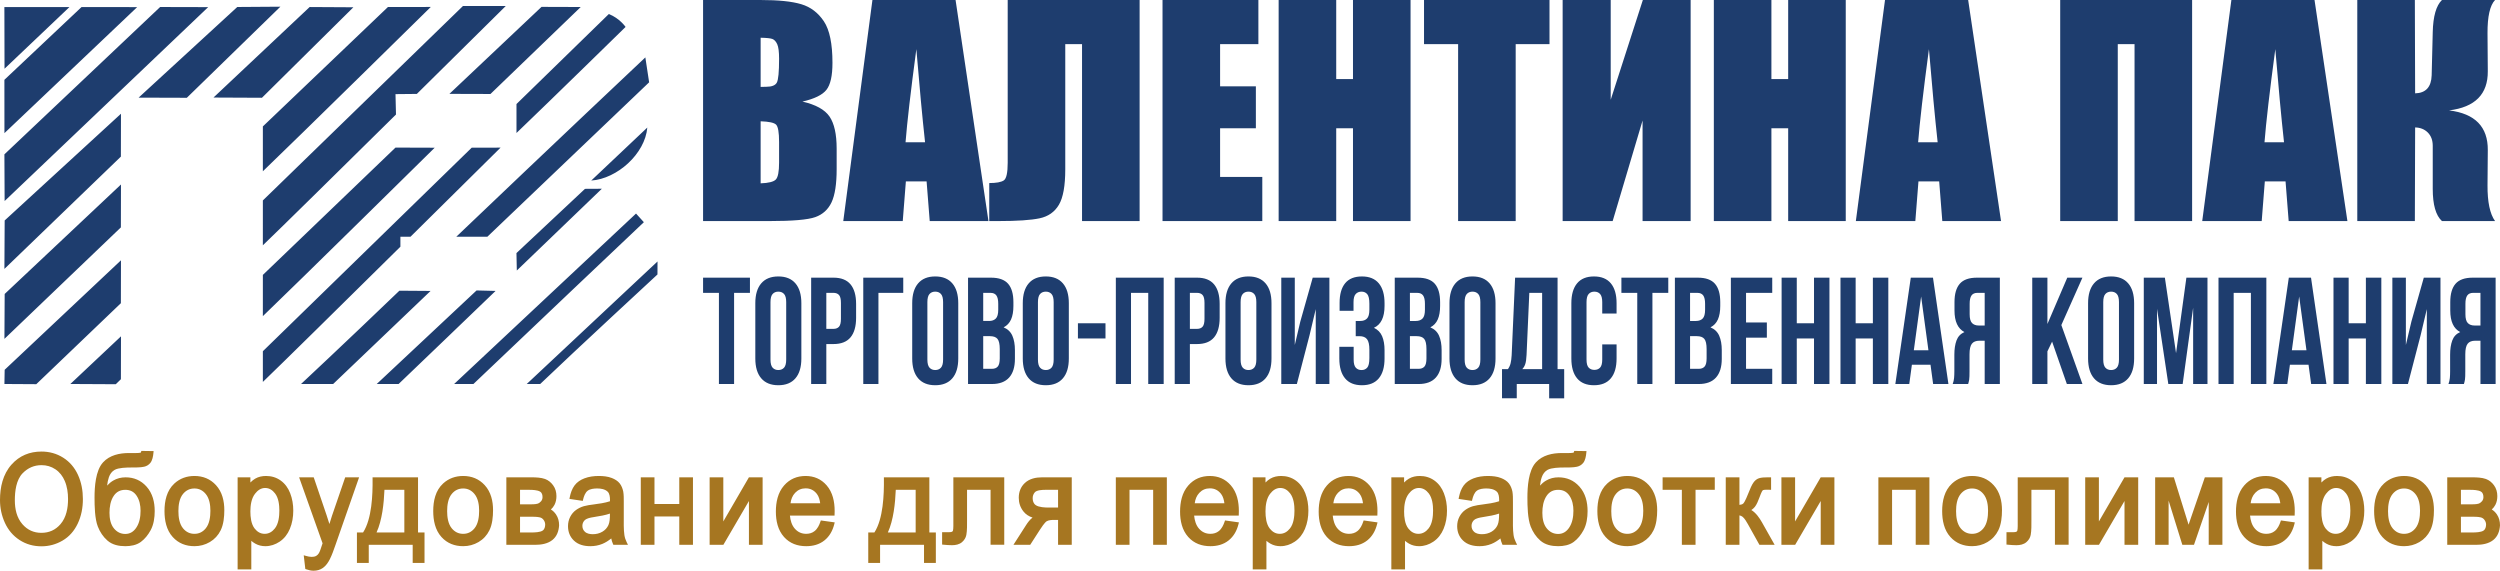 <?xml version="1.0" encoding="UTF-8"?>
<!DOCTYPE svg PUBLIC "-//W3C//DTD SVG 1.1//EN" "http://www.w3.org/Graphics/SVG/1.1/DTD/svg11.dtd">
<!-- Creator: CorelDRAW 2020 (64-Bit) -->
<svg xmlns="http://www.w3.org/2000/svg" xml:space="preserve" width="215.3mm" height="49.151mm" version="1.1" style="shape-rendering:geometricPrecision; text-rendering:geometricPrecision; image-rendering:optimizeQuality; fill-rule:evenodd; clip-rule:evenodd"
viewBox="0 0 21688.11 4951.17"
 xmlns:xlink="http://www.w3.org/1999/xlink"
 xmlns:xodm="http://www.corel.com/coreldraw/odm/2003">
 <defs>
  <style type="text/css">
   <![CDATA[
    .fil0 {fill:#1E3D6E}
    .fil1 {fill:#A67621}
   ]]>
  </style>
 </defs>
 <g id="Слой_x0020_1">
  <g id="_2994361265872">
   <path class="fil0" d="M3268.25 3331.19c0,0 189.4,0.36 189.4,0.36 281.17,-268.61 561.31,-538.36 841.71,-807.78l0 0 0 0c0,0 -165.01,-4.12 -165.01,-4.12 -438.92,411.27 -866.1,811.54 -866.1,811.54zm1215.22 -984.34l0 0c390.85,-375.62 737.96,-709.48 737.69,-709.45 0,0 -146.15,0.82 -146.15,0.82l-594.64 557.19 3.09 151.44 0 0zm-525.13 -293.11c0,0 269.68,-0.15 269.68,-0.15 698.66,-666.98 1403.33,-1339.55 1403.33,-1339.55 0,0 -32.85,-216.15 -32.85,-216.15 0.46,-1.2 -826.79,779.93 -1640.16,1555.84zm-493.54 468.16c-478.37,459.61 -853.15,809.28 -853.15,809.28 0,0 278.18,0.36 278.18,0.36l845.58 -807.67c-90.21,-0.65 -180.41,-1.31 -270.6,-1.97zm-3424.29 28.27l-2.13 389.58c0,0 1010.26,-967.16 1010.26,-967.16 0,0 0.85,-372.11 0.85,-372.11 0,0 -1008.98,949.69 -1008.98,949.69zm-2.33 -1211.29l1.9 405.08c0,0 1765.93,-1682.18 1765.93,-1682.18 0,0 -416.77,-1.02 -416.77,-1.02 0,0 -1351.06,1278.11 -1351.06,1278.11zm-0.06 -646.58l0.36 462.6c0,0 1151.49,-1093.25 1151.49,-1093.25l-482.54 -0.56c0,0 -669.31,631.21 -669.31,631.21zm2.39 1220.21l-2.29 420.35c0,0 1010.42,-974.14 1010.42,-974.14 0,0 0.85,-372.11 0.85,-372.11 0,0 -1008.98,925.91 -1008.98,925.91zm-2.36 -1791.67l1.05 475.56c0,0 563.06,-534.92 563.06,-534.92l-564.3 -0.31 0.2 59.68zm5091.04 1445.45c224.56,-15.09 467.19,-232.04 486.35,-459.78 0,0 -486.35,459.78 -486.35,459.78zm15320.79 -1566.28l499.45 0 2.42 809.78c92.52,-2.43 140.21,-54.56 143.45,-156.37l9.31 -374.2c3.22,-137.79 29.9,-231.13 80,-279.22l460.66 0c-44.46,46.46 -66.27,143.03 -65.47,288.92l2.43 328.94c1.61,198.8 -110.32,312.35 -336.21,339.83 225.89,27.47 337.82,142.63 336.21,344.68l-2.43 305.09c-0.81,145.46 21,248.9 65.47,310.33l-460.66 0c-53.34,-48.09 -80,-141.44 -80,-279.64l0 -373.78c0,-47.69 -14.15,-85.65 -42.43,-114.35 -28.69,-28.69 -65.47,-43.64 -110.32,-44.45l-2.42 812.22 -499.45 0 0 -1917.79zm-635.63 1234.08c-23.83,-217.4 -48.89,-486.53 -75.56,-807.77 -49.31,368.52 -80.41,637.65 -93.75,807.77l169.31 0zm264.68 -1234.08l285.29 1917.79 -509.56 0 -27.08 -344.27 -179.82 0 -27.08 344.27 -516.01 0 252.96 -1917.79 721.29 0zm-1061.94 1917.79l-499.45 0 0 -1534.73 -145.47 0 0 1534.73 -499.46 0 0 -1917.79 1144.38 0 0 1917.79zm-2207.54 -683.72c-23.83,-217.4 -48.89,-486.53 -75.56,-807.77 -49.3,368.52 -80.41,637.65 -93.74,807.77l169.3 0zm264.69 -1234.08l285.28 1917.79 -509.56 0 -27.07 -344.27 -179.83 0 -27.07 344.27 -516.01 0 252.95 -1917.79 721.3 0zm-1061.94 0l0 1917.79 -499.46 0 0 -804.95 -145.47 0 0 804.95 -499.44 0 0 -1917.79 499.44 0 0 686.13 145.47 0 0 -686.13 499.46 0zm-1345.6 1917.79l-417.03 0 0 -872.42 -259.41 872.42 -433.99 0 0 -1917.79 417.02 0 0 865.55 278.82 -865.55 414.59 0 0 1917.79zm-1224.39 -1917.79l0 383.06 -293.38 0 0 1534.73 -499.44 0 0 -1534.73 -295.8 0 0 -383.06 1088.62 0zm-1205.39 0l0 1917.79 -499.46 0 0 -804.95 -145.46 0 0 804.95 -499.46 0 0 -1917.79 499.46 0 0 686.13 145.46 0 0 -686.13 499.46 0zm-2151.77 0l831.6 0 0 383.06 -332.14 0 0 366.11 310.33 0 0 363.67 -310.33 0 0 421.87 366.09 0 0 383.08 -865.55 0 0 -1917.79zm-198.81 1917.79l-499.45 0 0 -1534.73 -145.47 0 0 1085.79c0,143.05 -18.58,245.69 -55.35,307.92 -37.17,62.64 -92.95,101.42 -167.69,117.17 -75.17,15.76 -194.38,23.85 -358.44,23.85l-77.97 0 0 -329.73c61,0 102.64,-7.69 125.66,-22.64 23.04,-14.96 34.35,-66.27 34.35,-153.94l0 -1411.48 1144.37 0 0 1917.79zm-1861.24 -683.72c-23.81,-217.4 -48.89,-486.53 -75.56,-807.77 -49.3,368.52 -80.4,637.65 -93.74,807.77l169.3 0zm264.69 -1234.08l285.29 1917.79 -509.56 0 -27.08 -344.27 -179.82 0 -27.07 344.27 -516.02 0 252.95 -1917.79 721.3 0zm-1691.1 1052.24l0 538.24c68.69,-2.43 112.74,-13.34 131.72,-33.15 19,-19.79 28.3,-68.68 28.3,-146.27l0 -179.42c0,-82.43 -8.49,-132.13 -25.47,-149.92 -16.97,-17.38 -61.81,-27.08 -134.55,-29.48zm0 -724.94l0 426.72c21,-0.82 37.18,-1.22 48.89,-1.22 47.69,0 78.39,-12.13 91.32,-35.97 13.36,-24.24 19.81,-93.33 19.81,-206.88 0,-60.22 -5.25,-102.24 -16.17,-126.48 -10.91,-23.84 -25.05,-39.21 -42.43,-45.65 -17.37,-6.07 -51.31,-9.7 -101.42,-10.52zm-499.45 -327.31l496.21 0c156.8,0 275.59,12.11 356.41,36.78 80.82,24.24 145.88,73.95 195.59,148.28 49.69,74.77 74.34,194.77 74.34,360.46 0,111.94 -17.38,189.91 -52.53,233.98 -35.14,44.44 -104.64,77.97 -208.09,101.81 115.55,26.27 193.94,69.51 235.15,129.72 41.22,60.61 61.84,153.15 61.84,278.42l0 177.8c0,129.71 -14.96,225.48 -44.44,288.11 -29.51,62.22 -76.38,105.07 -141.04,128.09 -64.64,23.04 -197.19,34.35 -397.62,34.35l-575.82 0 0 -1917.79zm0.02 2408.82l406.65 0 0 131.79 -137.55 0 0 790.81 -131.57 0 0 -790.81 -137.52 0 0 -131.79zm584.85 710.4c0,33.38 6.18,56.89 18.54,70.51 12.36,13.62 28.9,20.43 49.64,20.43 20.72,0 37.27,-6.81 49.62,-20.43 12.35,-13.62 18.53,-37.13 18.53,-70.51l0 -498.2c0,-33.38 -6.18,-56.89 -18.53,-70.51 -12.35,-13.63 -28.9,-20.42 -49.62,-20.42 -20.74,0 -37.28,6.79 -49.64,20.42 -12.36,13.62 -18.54,37.13 -18.54,70.51l0 498.2zm-131.57 -488.98c0,-74.68 17.13,-132.01 51.42,-172 34.29,-39.97 83.72,-59.97 148.32,-59.97 64.57,0 114.01,20 148.3,59.97 34.29,39.99 51.42,97.32 51.42,172l0 479.74c0,74.69 -17.13,132.03 -51.42,172 -34.29,39.99 -83.73,59.98 -148.3,59.98 -64.6,0 -114.03,-19.99 -148.32,-59.98 -34.29,-39.97 -51.42,-97.31 -51.42,-172l0 -479.74zm678.15 -221.42c66.17,0 115.41,19.34 147.7,57.99 32.3,38.66 48.45,95.34 48.45,170.03l0 119.92c0,74.68 -16.16,131.37 -48.45,170.03 -32.29,38.65 -81.52,57.99 -147.7,57.99l-62.2 0 0 346.63 -131.56 0 0 -922.6 193.76 0zm-62.2 131.79l0 312.38 62.2 0c20.73,0 36.67,-6.14 47.83,-18.46 11.16,-12.3 16.74,-35.15 16.74,-68.53l0 -138.38c0,-33.39 -5.58,-56.24 -16.74,-68.54 -11.16,-12.31 -27.1,-18.46 -47.83,-18.46l-62.2 0zm320.54 790.81l0 -922.6 346.87 0 0 131.79 -215.29 0 0 790.81 -131.58 0zm556.18 -212.2c0,33.38 6.19,56.89 18.55,70.51 12.35,13.62 28.9,20.43 49.64,20.43 20.72,0 37.26,-6.81 49.62,-20.43 12.35,-13.62 18.53,-37.13 18.53,-70.51l0 -498.2c0,-33.38 -6.18,-56.89 -18.53,-70.51 -12.36,-13.63 -28.9,-20.42 -49.62,-20.42 -20.74,0 -37.29,6.79 -49.64,20.42 -12.36,13.62 -18.55,37.13 -18.55,70.51l0 498.2zm-131.57 -488.98c0,-74.68 17.15,-132.01 51.42,-172 34.3,-39.97 83.73,-59.97 148.33,-59.97 64.56,0 114,20 148.28,59.97 34.31,39.99 51.45,97.32 51.45,172l0 479.74c0,74.69 -17.13,132.03 -51.45,172 -34.28,39.99 -83.72,59.98 -148.28,59.98 -64.6,0 -114.03,-19.99 -148.33,-59.98 -34.28,-39.97 -51.42,-97.31 -51.42,-172l0 -479.74zm682.95 -221.42c68.56,0 118.2,17.57 148.89,52.73 30.71,35.15 46.06,88.3 46.06,159.46l0 32.94c0,47.47 -6.78,86.56 -20.34,117.32 -13.55,30.75 -35.07,53.6 -64.58,68.53 35.88,14.94 61.19,39.33 75.94,73.14 14.76,33.84 22.13,75.34 22.13,124.56l0 75.13c0,71.17 -16.74,125.42 -50.24,162.77 -33.48,37.34 -83.32,56.02 -149.51,56.02l-206.91 0 0 -922.6 198.56 0zm-66.99 507.43l0 283.38 75.34 0c22.33,0 39.29,-6.61 50.83,-19.77 11.57,-13.19 17.34,-36.91 17.34,-71.18l0 -80.39c0,-43.07 -6.56,-72.49 -19.72,-88.31 -13.16,-15.83 -34.87,-23.72 -65.19,-23.72l-58.6 0zm0 -375.64l0 243.85 51.42 0c24.71,0 44.06,-7.04 58,-21.09 13.96,-14.07 20.94,-39.54 20.94,-76.44l0 -51.41c0,-33.39 -5.39,-57.55 -16.15,-72.49 -10.78,-14.94 -27.72,-22.41 -50.84,-22.41l-63.38 0zm474.83 578.61c0,33.38 6.18,56.89 18.54,70.51 12.36,13.62 28.9,20.43 49.64,20.43 20.72,0 37.27,-6.81 49.64,-20.43 12.34,-13.62 18.53,-37.13 18.53,-70.51l0 -498.2c0,-33.38 -6.19,-56.89 -18.53,-70.51 -12.37,-13.63 -28.92,-20.42 -49.64,-20.42 -20.74,0 -37.28,6.79 -49.64,20.42 -12.36,13.62 -18.54,37.13 -18.54,70.51l0 498.2zm-131.56 -488.98c0,-74.68 17.12,-132.01 51.42,-172 34.28,-39.97 83.71,-59.97 148.31,-59.97 64.58,0 114.03,20 148.29,59.97 34.3,39.99 51.44,97.32 51.44,172l0 479.74c0,74.69 -17.13,132.03 -51.44,172 -34.26,39.99 -83.71,59.98 -148.29,59.98 -64.6,0 -114.03,-19.99 -148.31,-59.98 -34.3,-39.97 -51.42,-97.31 -51.42,-172l0 -479.74zm938.89 701.17l-131.59 0 0 -922.6 415.05 0 0 922.6 -133.98 0 0 -790.81 -149.48 0 0 790.81zm572.9 -922.6c66.16,0 115.42,19.34 147.7,57.99 32.3,38.66 48.44,95.34 48.44,170.03l0 119.92c0,74.68 -16.15,131.37 -48.44,170.03 -32.28,38.65 -81.53,57.99 -147.7,57.99l-62.19 0 0 346.63 -131.58 0 0 -922.6 193.77 0zm-62.19 131.79l0 312.38 62.19 0c20.73,0 36.68,-6.14 47.84,-18.46 11.16,-12.3 16.74,-35.15 16.74,-68.53l0 -138.38c0,-33.39 -5.58,-56.24 -16.74,-68.54 -11.16,-12.31 -27.11,-18.46 -47.84,-18.46l-62.19 0zm440.15 578.61c0,33.38 6.19,56.89 18.54,70.51 12.36,13.62 28.9,20.43 49.63,20.43 20.73,0 37.28,-6.81 49.64,-20.43 12.34,-13.62 18.52,-37.13 18.52,-70.51l0 -498.2c0,-33.38 -6.18,-56.89 -18.52,-70.51 -12.36,-13.63 -28.91,-20.42 -49.64,-20.42 -20.73,0 -37.27,6.79 -49.63,20.42 -12.35,13.62 -18.54,37.13 -18.54,70.51l0 498.2zm-131.57 -488.98c0,-74.68 17.15,-132.01 51.42,-172 34.3,-39.97 83.73,-59.97 148.31,-59.97 64.58,0 114.02,20 148.3,59.97 34.3,39.99 51.45,97.32 51.45,172l0 479.74c0,74.69 -17.15,132.03 -51.45,172 -34.28,39.99 -83.72,59.98 -148.3,59.98 -64.58,0 -114.01,-19.99 -148.31,-59.98 -34.28,-39.97 -51.42,-97.31 -51.42,-172l0 -479.74zm619.54 701.17l-135.15 0 0 -922.6 117.2 0 0 583.87 47.84 -202.96 107.65 -380.91 144.71 0 0 922.6 -118.39 0 0 -649.77 -53.81 226.68 -110.05 423.09zm629.12 -695.9c0,-41.29 -6.18,-69.19 -18.55,-83.69 -12.35,-14.5 -28.88,-21.74 -49.62,-21.74 -20.72,0 -37.48,6.79 -50.25,20.42 -12.75,13.62 -19.13,37.13 -19.13,70.51l0 75.13 -120.81 0 0 -68.53c0,-74.68 16.16,-131.58 48.44,-170.69 32.31,-39.1 80.74,-58.65 145.33,-58.65 64.58,0 113.43,20 146.52,59.97 33.09,39.99 49.62,97.32 49.62,172l0 23.71c0,98.43 -30.69,161.7 -92.09,189.8 33.49,15.81 57.22,40.19 71.16,73.15 13.97,32.94 20.93,73.15 20.93,120.59l0 72.48c0,74.69 -16.53,132.03 -49.62,172 -33.09,39.99 -81.94,59.98 -146.52,59.98 -64.59,0 -113.43,-19.99 -146.52,-59.98 -33.09,-39.97 -49.64,-97.31 -49.64,-172l0 -101.47 124.4 0 0 110.71c0,33.38 6.18,56.89 18.54,70.51 12.36,13.62 28.92,20.43 49.64,20.43 20.74,0 37.27,-7.02 49.62,-21.09 12.37,-14.05 18.55,-41.73 18.55,-83.04l0 -72.49c0,-43.05 -6.78,-73.36 -20.33,-90.94 -13.55,-17.57 -35.49,-26.35 -65.78,-26.35l-32.31 0 0 -131.79 39.47 0c24.74,0 44.06,-7.04 58.02,-21.09 13.94,-14.07 20.92,-39.54 20.92,-76.44l0 -51.41zm418.62 -226.69c68.57,0 118.21,17.57 148.9,52.73 30.69,35.15 46.06,88.3 46.06,159.46l0 32.94c0,47.47 -6.78,86.56 -20.34,117.32 -13.56,30.75 -35.09,53.6 -64.58,68.53 35.87,14.94 61.19,39.33 75.94,73.14 14.75,33.84 22.12,75.34 22.12,124.56l0 75.13c0,71.17 -16.74,125.42 -50.23,162.77 -33.48,37.34 -83.34,56.02 -149.51,56.02l-206.92 0 0 -922.6 198.56 0zm-66.98 507.43l0 283.38 75.34 0c22.32,0 39.29,-6.61 50.82,-19.77 11.57,-13.19 17.35,-36.91 17.35,-71.18l0 -80.39c0,-43.07 -6.57,-72.49 -19.72,-88.31 -13.17,-15.83 -34.89,-23.72 -65.2,-23.72l-58.59 0zm0 -375.64l0 243.85 51.41 0c24.72,0 44.06,-7.04 58.01,-21.09 13.96,-14.07 20.92,-39.54 20.92,-76.44l0 -51.41c0,-33.39 -5.37,-57.55 -16.15,-72.49 -10.76,-14.94 -27.7,-22.41 -50.82,-22.41l-63.38 0zm474.83 578.61c0,33.38 6.16,56.89 18.54,70.51 12.36,13.62 28.9,20.43 49.64,20.43 20.72,0 37.26,-6.81 49.62,-20.43 12.36,-13.62 18.55,-37.13 18.55,-70.51l0 -498.2c0,-33.38 -6.19,-56.89 -18.55,-70.51 -12.36,-13.63 -28.9,-20.42 -49.62,-20.42 -20.74,0 -37.28,6.79 -49.64,20.42 -12.37,13.62 -18.54,37.13 -18.54,70.51l0 498.2zm-131.58 -488.98c0,-74.68 17.15,-132.01 51.42,-172 34.3,-39.97 83.72,-59.97 148.33,-59.97 64.56,0 114.01,20 148.29,59.97 34.3,39.99 51.44,97.32 51.44,172l0 479.74c0,74.69 -17.13,132.03 -51.44,172 -34.28,39.99 -83.73,59.98 -148.29,59.98 -64.61,0 -114.03,-19.99 -148.33,-59.98 -34.28,-39.97 -51.42,-97.31 -51.42,-172l0 -479.74zm864.74 825.07l0 -123.89 -281.08 0 0 123.89 -127.96 0 0 -253.07 51.42 0c11.16,-15.81 18.94,-32.94 23.32,-51.39 4.38,-18.44 7.38,-41.29 8.98,-68.53l29.91 -673.5 368.36 0 0 793.43 57.43 0 0 253.07 -130.37 0zm-196.15 -375.64c-1.58,35.17 -5.38,61.51 -11.36,79.09 -5.97,17.57 -14.56,32.06 -25.72,43.49l172.24 0 0 -661.63 -111.23 0 -23.92 539.06zm781 -92.25l0 122.56c0,74.69 -16.54,132.03 -49.61,172 -33.09,39.99 -81.94,59.98 -146.52,59.98 -64.59,0 -113.44,-19.99 -146.53,-59.98 -33.08,-39.97 -49.62,-97.31 -49.62,-172l0 -479.74c0,-74.68 16.54,-132.01 49.62,-172 33.09,-39.97 81.94,-59.97 146.53,-59.97 64.58,0 113.43,20 146.52,59.97 33.07,39.99 49.61,97.32 49.61,172l0 89.62 -124.38 0 0 -98.85c0,-33.38 -6.19,-56.89 -18.54,-70.51 -12.36,-13.63 -28.9,-20.42 -49.64,-20.42 -20.72,0 -37.26,6.79 -49.62,20.42 -12.36,13.62 -18.55,37.13 -18.55,70.51l0 498.2c0,33.38 6.19,56.68 18.55,69.85 12.36,13.18 28.9,19.77 49.62,19.77 20.74,0 37.28,-6.6 49.64,-19.77 12.35,-13.17 18.54,-36.47 18.54,-69.85l0 -131.8 124.38 0zm41.88 -578.6l406.65 0 0 131.79 -137.54 0 0 790.81 -131.55 0 0 -790.81 -137.55 0 0 -131.79zm662.6 0c68.58,0 118.21,17.57 148.91,52.73 30.7,35.15 46.06,88.3 46.06,159.46l0 32.94c0,47.47 -6.79,86.56 -20.35,117.32 -13.54,30.75 -35.07,53.6 -64.57,68.53 35.88,14.94 61.2,39.33 75.94,73.14 14.75,33.84 22.13,75.34 22.13,124.56l0 75.13c0,71.17 -16.74,125.42 -50.24,162.77 -33.49,37.34 -83.33,56.02 -149.5,56.02l-206.93 0 0 -922.6 198.55 0zm-66.97 507.43l0 283.38 75.35 0c22.32,0 39.27,-6.61 50.82,-19.77 11.56,-13.19 17.35,-36.91 17.35,-71.18l0 -80.39c0,-43.07 -6.58,-72.49 -19.72,-88.31 -13.16,-15.83 -34.89,-23.72 -65.2,-23.72l-58.6 0zm0 -375.64l0 243.85 51.41 0c24.72,0 44.06,-7.04 58.02,-21.09 13.94,-14.07 20.92,-39.54 20.92,-76.44l0 -51.41c0,-33.39 -5.37,-57.55 -16.15,-72.49 -10.78,-14.94 -27.7,-22.41 -50.83,-22.41l-63.38 0zm485.6 257.02l180.59 0 0 131.79 -180.59 0 0 270.2 227.25 0 0 131.79 -358.83 0 0 -922.6 358.83 0 0 131.79 -227.25 0 0 257.02zm440.14 533.78l-131.56 0 0 -922.6 131.56 0 0 395.41 149.5 0 0 -395.41 133.96 0 0 922.6 -133.96 0 0 -395.39 -149.5 0 0 395.39zm510.71 0l-131.58 0 0 -922.6 131.58 0 0 395.41 149.49 0 0 -395.41 133.97 0 0 922.6 -133.97 0 0 -395.39 -149.49 0 0 395.39zm804.91 0l-132.75 0 -22.73 -167.39 -161.47 0 -22.73 167.39 -120.8 0 133.97 -922.6 192.56 0 133.94 922.6zm-300.2 -292.59l126.78 0 -63.38 -466.57 -63.4 466.57zm337.29 292.59c6.39,-17.57 10.39,-34.93 11.97,-52.05 1.6,-17.15 2.39,-37.14 2.39,-59.99l0 -142.34c0,-48.33 6.18,-89.4 18.54,-123.24 12.36,-33.82 35.28,-58.19 68.78,-73.13 -57.4,-29.88 -86.13,-92.26 -86.13,-187.16l0 -72.49c0,-71.16 15.37,-124.32 46.07,-159.46 30.68,-35.17 80.33,-52.73 148.9,-52.73l198.56 0 0 922.6 -131.58 0 0 -375.62 -45.44 0c-30.28,0 -52.22,8.77 -65.79,26.34 -13.54,17.57 -20.32,47.89 -20.32,90.95l0 144.98c0,18.44 -0.2,33.84 -0.6,46.14 -0.41,12.29 -1.2,22.39 -2.4,30.31 -1.2,7.91 -2.58,14.51 -4.19,19.76 -1.59,5.27 -3.18,10.99 -4.78,17.13l-133.96 0zm214.1 -790.81c-23.12,0 -40.08,7.47 -50.83,22.41 -10.77,14.94 -16.14,39.1 -16.14,72.49l0 90.93c0,36.92 6.98,62.39 20.92,76.46 13.94,14.05 33.28,21.09 58.01,21.09l51.41 0 0 -283.39 -63.38 0zm648.25 423.09l-40.66 84.36 0 283.37 -131.57 0 0 -922.6 131.57 0 0 401.98 172.24 -401.98 131.55 0 -182.99 411.21 182.99 511.39 -135.14 0 -127.99 -367.72zm443.74 155.52c0,33.38 6.18,56.89 18.55,70.51 12.36,13.62 28.91,20.43 49.64,20.43 20.73,0 37.27,-6.81 49.63,-20.43 12.35,-13.62 18.54,-37.13 18.54,-70.51l0 -498.2c0,-33.38 -6.19,-56.89 -18.54,-70.51 -12.36,-13.63 -28.9,-20.42 -49.63,-20.42 -20.73,0 -37.28,6.79 -49.64,20.42 -12.37,13.62 -18.55,37.13 -18.55,70.51l0 498.2zm-131.55 -488.98c0,-74.68 17.12,-132.01 51.42,-172 34.28,-39.97 83.72,-59.97 148.31,-59.97 64.58,0 114.02,20 148.3,59.97 34.29,39.99 51.45,97.32 51.45,172l0 479.74c0,74.69 -17.16,132.03 -51.45,172 -34.28,39.99 -83.72,59.98 -148.3,59.98 -64.59,0 -114.03,-19.99 -148.31,-59.98 -34.3,-39.97 -51.42,-97.31 -51.42,-172l0 -479.74zm763.06 433.62l89.69 -655.05 183 0 0 922.6 -124.39 0 0 -661.63 -90.9 661.63 -124.39 0 -98.08 -652.41 0 652.41 -114.82 0 0 -922.6 182.98 0 96.89 655.05zm499.95 267.55l-131.58 0 0 -922.6 415.05 0 0 922.6 -133.98 0 0 -790.81 -149.49 0 0 790.81zm804.92 0l-132.76 0 -22.74 -167.39 -161.45 0 -22.73 167.39 -120.8 0 133.96 -922.6 192.57 0 133.94 922.6zm-300.21 -292.59l126.78 0 -63.38 -466.57 -63.4 466.57zm492.79 292.59l-131.57 0 0 -922.6 131.57 0 0 395.41 149.49 0 0 -395.41 133.97 0 0 922.6 -133.97 0 0 -395.39 -149.49 0 0 395.39zm514.29 0l-135.16 0 0 -922.6 117.21 0 0 583.87 47.84 -202.96 107.65 -380.91 144.71 0 0 922.6 -118.4 0 0 -649.77 -53.83 226.68 -110.02 423.09zm351.64 0c6.38,-17.57 10.37,-34.93 11.96,-52.05 1.58,-17.15 2.38,-37.14 2.38,-59.99l0 -142.34c0,-48.33 6.19,-89.4 18.55,-123.24 12.36,-33.82 35.29,-58.19 68.78,-73.13 -57.41,-29.88 -86.12,-92.26 -86.12,-187.16l0 -72.49c0,-71.16 15.33,-124.32 46.06,-159.46 30.68,-35.17 80.33,-52.73 148.9,-52.73l198.55 0 0 922.6 -131.57 0 0 -375.62 -45.46 0c-30.29,0 -52.21,8.77 -65.78,26.34 -13.55,17.57 -20.32,47.89 -20.32,90.95l0 144.98c0,18.44 -0.19,33.84 -0.6,46.14 -0.4,12.29 -1.2,22.39 -2.4,30.31 -1.19,7.91 -2.58,14.51 -4.19,19.76 -1.58,5.27 -3.17,10.99 -4.77,17.13l-133.95 0zm214.07 -790.81c-23.11,0 -40.06,7.47 -50.82,22.41 -10.77,14.94 -16.15,39.1 -16.15,72.49l0 90.93c0,36.92 6.98,62.39 20.94,76.46 13.94,14.05 33.28,21.09 58,21.09l51.42 0 0 -283.39 -63.4 0zm-12103.92 263.62l239.19 0 0 131.79 -239.19 0 0 -131.79zm-8148.78 -1957.22l418.28 1.35c0,0 811.58,-790.31 811.58,-790.31 0,0 -373.89,2.63 -373.89,2.63 0,0 -855.97,786.33 -855.97,786.33zm649.56 -0.78l420.41 1.96c0,0 793.19,-785.04 793.19,-785.04 0,0 -379.35,-2.18 -379.35,-2.18 0,0 -834.25,785.26 -834.25,785.26zm-1811.55 2361.73l-2.13 123.25c0,0 276.46,1.67 276.46,1.67 299.11,-286.35 733.8,-702.51 733.8,-702.51 0,0 0.85,-372.1 0.85,-372.1 0,0 -1008.98,949.69 -1008.98,949.69zm569.84 123.22l394.03 2.07c0,0 44.42,-43.46 44.42,-43.46 0,0 0.85,-372.1 0.85,-372.1 0,0 -439.3,413.5 -439.3,413.5zm1670.06 -2234.48c0,0 -0.08,389.26 -0.08,389.26 299.1,-286.35 1456.82,-1425.53 1456.82,-1425.53 0,0 -371.41,0.15 -371.41,0.15 0,0 -1085.33,1036.13 -1085.33,1036.13zm0 642.15c0,0 -0.08,389.26 -0.08,389.26 148.44,-142.11 668.61,-654.52 1154.94,-1134.63 0,0 -4.25,-176.88 -4.25,-176.88 0,0 185.2,-1.81 185.2,-1.81 419.18,-414.06 771.33,-762.6 771.33,-762.6 0,0 -371.41,0.15 -371.41,0.15 0,0 -1735.74,1686.52 -1735.74,1686.52zm0 646.04c0,0 -0.08,357.78 -0.08,357.78 299.1,-286.36 1490.85,-1461.16 1490.85,-1461.16 0,0 -340.16,-1.13 -340.16,-1.13 0,0 -1150.61,1104.51 -1150.61,1104.51zm1974.45 -1569.49l783.08 -754.56c0,0 -340.16,-1.13 -340.16,-1.13l-799.08 754.64 356.16 1.05zm-1974.45 2231.53c0,0 -0.08,266.32 -0.08,266.32 154.78,-148.19 701.59,-687.27 1193.24,-1173.01l0 -86.55 87.6 0c421.84,-416.88 781.33,-772.92 781.33,-772.92 0,0 -249.85,0.03 -249.85,0.03 0,0 -928.92,905.28 -1456.64,1419.58 -209.36,204.05 -355.59,346.55 -355.59,346.55zm2200.22 -2144.34c0,0 0,251.18 0,251.18 299.09,-286.34 946.4,-920.05 946.4,-920.05 0,0 -50.79,-74.94 -145.26,-112.03 0,0 -801.14,780.89 -801.14,780.89zm-540.77 2428.59c0,0 167,0.32 167,0.32 299.1,-286.35 1478.81,-1403.85 1478.81,-1403.85 0,0 -67.97,-74.95 -67.97,-74.95 0,0 -1577.85,1478.47 -1577.85,1478.47zm629.76 0c0,0 116.63,0.22 116.63,0.22 299.09,-286.34 1017.43,-950.36 1017.43,-950.36 0,0 0.39,-112.85 0.39,-112.85 0,0 -1134.45,1062.99 -1134.45,1062.99z"/>
   <path class="fil1" d="M-0 4338.48c0,-111.28 24.25,-223.37 100.21,-308.41 68.86,-77.09 156.85,-112.76 259.83,-112.76 67.62,0 130.72,16.87 187.93,52.99 57.21,36.11 99.22,86.33 127.65,147.66 30.84,66.55 43.47,138.57 43.47,211.61 0,74.38 -13.33,147.55 -45.75,214.85 -29.51,61.25 -72.32,111.29 -131.22,145.58 -56.37,32.82 -117.37,49.31 -182.58,49.31 -68.61,0 -132.57,-17.23 -190.11,-54.7 -56.74,-36.97 -98.71,-87.27 -126.83,-148.87 -28.55,-62.5 -42.6,-128.53 -42.6,-197.26zm929.37 -125.87c15.17,-16.74 32.46,-31.46 52.19,-43.17 33.11,-19.65 69.85,-28.5 108.27,-28.5 72.01,0 133.04,26.26 181.21,79.91 53.03,59.05 71.08,135.31 71.08,213.02 0,56.48 -8.26,116.34 -35.7,166.51 -21.27,38.88 -48.84,74.69 -84.8,101.06 -38.72,28.38 -88.29,36.8 -135.31,36.8 -55.28,0 -111.79,-11.46 -154.44,-48.87 -37.86,-33.19 -64.94,-74.67 -83.23,-121.43 -26.49,-67.72 -28.53,-178.56 -28.53,-250.69 0,-91.7 8.17,-234.34 73.68,-306.05 57.69,-63.15 143.41,-81.05 225.7,-81.05 19.74,0 80.72,1.84 98.58,-2.72 2.87,-0.76 4.09,-1.83 4.94,-4.68l3.26 -10.95 106.24 1.45 -1.54 16.3c-2.58,27.48 -8.68,64 -26.6,86.04 -14.17,17.43 -32.46,28.51 -54.36,33.39 -32.54,7.26 -80.35,6.61 -113.76,6.61 -37.33,0 -108.12,1.64 -141.38,20.51 -25.01,14.18 -40.75,36.68 -50.19,63.54 -8,22.77 -12.65,47.88 -15.32,72.96zm497.68 221.09c0,-87.07 18.83,-177.85 85.52,-239.03 48.94,-44.9 108.09,-65.5 174.3,-65.5 73.61,0 137.15,25.24 186.98,79.81 54.38,59.54 72.16,138.14 72.16,216.87 0,57.19 -6.1,122.85 -31.71,174.84 -21.22,43.09 -52.49,77.2 -93.88,101.58 -41.07,24.19 -85.89,35.96 -133.54,35.96 -73.99,0 -138.37,-24.35 -188.36,-79.51 -55.39,-61.14 -71.46,-144.94 -71.46,-225.03zm745.07 -247.83c12.31,-12.87 26.11,-24.28 41.59,-33.4 28.7,-16.92 61.47,-23.3 94.5,-23.3 46.29,0 88.93,12.41 126.62,39.37 38.61,27.62 65.17,65.74 82.38,109.69 18.95,48.4 27.02,99.52 27.02,151.37 0,54.48 -8.63,108.47 -29.86,158.86 -19.07,45.3 -47.88,83.78 -89.04,111.06 -37.28,24.71 -78.5,38.72 -123.33,38.72 -30.58,0 -59.99,-6.67 -86.7,-21.75 -12.64,-7.13 -24.4,-15.34 -35.13,-24.72l0 247.62 -118.72 0 0 -798.45 110.66 0 0 44.94zm626.24 527.24l-203.47 -572.18 126.74 0 112.4 330.73c8.62,24.51 16.46,49.31 23.64,74.3 6.77,-23.86 14.16,-47.55 22.22,-71l114.79 -334.04 120.42 0 -204.29 585.03c-14.42,41.27 -30.63,88.56 -50.61,127.46 -14.2,27.68 -33.16,55.15 -58.83,73.36 -24.22,17.19 -52.15,24.38 -81.68,24.38 -21.14,0 -42.42,-5.04 -62.23,-12.13l-8.84 -3.15 -13.72 -118.78 21.72 6.15c14.75,4.18 31.1,7.8 46.5,7.8 13.01,0 28.16,-1.7 39.59,-8.43 10.02,-5.89 17.91,-13.98 23.86,-23.96 9.74,-16.34 19.57,-49 25.61,-67.27 2.01,-6.11 4.05,-12.2 6.19,-18.27zm828.15 -93.9l56.32 0 0 264.54 -102.63 0 0 -157.29 -381.11 0 0 157.29 -102.62 0 0 -264.54 53.32 0c76.48,-117.82 84.01,-329.27 82.45,-462.99l-0.18 -15.29 394.45 0 0 478.28zm131.87 -185.51c0,-87.06 18.82,-177.85 85.51,-239.03 48.94,-44.9 108.1,-65.5 174.31,-65.5 73.62,0 137.16,25.23 186.99,79.81 54.37,59.54 72.15,138.14 72.15,216.87 0,57.2 -6.11,122.84 -31.72,174.84 -21.22,43.09 -52.49,77.2 -93.88,101.57 -41.06,24.19 -85.89,35.97 -133.53,35.97 -73.99,0 -138.36,-24.35 -188.35,-79.51 -55.41,-61.13 -71.47,-144.94 -71.47,-225.03zm1020.7 -13.97c17.76,10.76 32.5,25.5 44.6,43.29 18.89,27.79 26.75,59.8 26.71,94.11 -2.99,49.42 -18.84,96.3 -58.65,127.9 -41.32,32.8 -97.72,41.44 -149.03,41.44l-249.92 0 0 -585.53 218.77 0c36.16,0 82.57,1.78 116.81,14.29 28.71,10.5 51.65,29.61 69.66,54.09 20.5,27.86 29.25,59.94 29.25,94.38 0,26.46 -4.78,52.77 -17.13,76.38 -8,15.29 -18.5,28.46 -31.07,39.65zm523.72 251.44c-23.83,19.2 -50.04,36.19 -78.13,47.59 -33.04,13.4 -67.79,19.48 -103.4,19.48 -52.03,0 -104.2,-11.74 -142.71,-48.82 -35.02,-33.72 -50.9,-76.27 -50.9,-124.66 0,-28.5 5.99,-55.97 19.12,-81.3 12.2,-23.54 28.79,-43.68 50.36,-59.18 20.81,-14.96 43.69,-26.04 68.33,-33.11 25.53,-7.32 54.73,-11.19 81.05,-14.55 45.09,-5.74 100.54,-13.35 144.99,-28.1 0.11,-4.54 0.2,-9.09 0.2,-13.61 0,-22.3 -2.98,-53.47 -20.36,-69.77 -23.74,-22.25 -59.28,-27.65 -90.57,-27.65 -26.39,0 -61.43,3.27 -83.06,20.17 -21.45,16.76 -32.55,48.74 -38.68,74.19l-3.23 13.44 -115.88 -17.2 3.11 -15.57c7.16,-35.8 19.57,-72.15 41.6,-101.66 21.59,-28.93 51.75,-48.24 85.11,-61.07 39.33,-15.11 82.17,-20.62 124.12,-20.62 37.68,0 79.33,3.67 114.59,17.84 25.4,10.22 50.86,24.88 67.82,46.88 15.86,20.57 25.24,45.08 30.58,70.8 4.83,27.28 4.58,61.42 4.58,89.13l0 124.82c0,48.71 -2.03,115.5 5.35,163.36 3.38,21.9 10.26,42.78 20.2,62.59l10.97 21.88 -126.77 0 -4 -8.93c-6.64,-14.79 -11.26,-30.43 -14.37,-46.37zm374.97 -299.12l215.15 0 0 -231.12 118.73 0 0 585.53 -118.73 0 0 -246.09 -215.15 0 0 246.09 -118.73 0 0 -585.53 118.73 0 0 231.12zm597.2 151.4l222.07 -382.52 118.86 0 0 585.53 -118.72 0 0 -380.09 -221.78 380.09 -119.15 0 0 -585.53 118.72 0 0 382.52zm577.77 -50.57c4.04,41.09 15.59,83.58 43.53,114.59 26.18,29.04 58.45,43.51 97.56,43.51 27.12,0 52.04,-7.04 73.38,-24.01 24.59,-19.55 39.8,-51.02 49.58,-80.17l4 -11.91 120.6 16.93 -4.12 16.32c-13.85,54.93 -40.36,104.07 -84.97,139.87 -45.53,36.54 -100.86,50.23 -158.47,50.23 -75.07,0 -141.71,-23.41 -192.28,-79.94 -54.02,-60.38 -70.73,-141.04 -70.73,-219.96 0,-80.87 16.56,-164.35 71.29,-226.8 49.18,-56.11 112.49,-82.36 186.85,-82.36 72.52,0 134,26.01 181.85,80.78 53.67,61.45 69.93,143.4 69.93,222.87 0,8.45 -0.25,16.95 -0.5,25.41l-0.42 14.67 -387.07 0zm1209.61 146.33l56.33 0 0 264.54 -102.63 0 0 -157.29 -381.11 0 0 157.29 -102.62 0 0 -264.54 53.32 0c76.48,-117.82 84.01,-329.26 82.44,-462.99l-0.18 -15.29 394.45 0 0 478.28zm531.13 -369.95l-204.1 0 0 261.11c0,38.75 1.1,92.41 -6.14,130.34 -4.77,25.04 -18.12,45.63 -37.28,62.25 -23.82,20.66 -55.82,26.7 -86.5,26.7 -24.23,0 -48.64,-1.77 -72.74,-4.17l-13.61 -1.36 0 -107.08 53.83 0c8.35,0 24.66,-0.41 32.5,-4.48 4.31,-2.15 6.63,-5.43 7.96,-9.73 4.35,-15.08 3.27,-64.37 3.27,-80.88l0 -381.04 441.53 0 0 585 -118.72 0 0 -476.67zm585.48 261.06l-35.85 0c-18.62,0 -45.33,1.54 -61.89,11.02 -18.58,10.65 -50.1,59.32 -61.66,77.28l-82.24 127.83 -145.5 0 110.47 -172.34c14.08,-21.97 32.66,-46.73 55.3,-63.94 -30.92,-10.2 -58.78,-27.2 -79.65,-53.98 -26.85,-34.45 -39.9,-74.06 -39.9,-117.71 0,-49.97 16.05,-93.96 52.72,-128.37 40.35,-37.87 95.72,-49.2 149.44,-49.2l257.48 0 0 585.53 -118.72 0 0 -216.14zm824.97 -261.06l-205.1 0 0 477.2 -118.73 0 0 -585.53 442.56 0 0 585.53 -118.74 0 0 -477.2zm355.44 223.62c4.03,41.09 15.57,83.59 43.51,114.59 26.18,29.05 58.45,43.51 97.57,43.51 27.13,0 52.04,-7.03 73.39,-24.01 24.58,-19.54 39.78,-51.04 49.56,-80.17l4 -11.91 120.59 16.93 -4.1 16.31c-13.84,54.95 -40.36,104.07 -84.98,139.88 -45.52,36.54 -100.86,50.23 -158.46,50.23 -75.08,0 -141.7,-23.41 -192.28,-79.94 -54.02,-60.38 -70.74,-141.04 -70.74,-219.96 0,-80.87 16.56,-164.35 71.29,-226.8 49.18,-56.12 112.49,-82.36 186.85,-82.36 72.52,0 134.01,26.01 181.85,80.78 53.67,61.45 69.94,143.4 69.94,222.87 0,8.46 -0.24,16.96 -0.5,25.42l-0.43 14.66 -387.05 0zm619.12 -287.01c12.31,-12.88 26.11,-24.28 41.59,-33.4 28.7,-16.92 61.47,-23.3 94.5,-23.3 46.28,0 88.92,12.41 126.6,39.37 38.61,27.62 65.2,65.73 82.4,109.69 18.95,48.4 27.02,99.52 27.02,151.37 0,54.48 -8.64,108.47 -29.86,158.86 -19.07,45.3 -47.88,83.78 -89.04,111.06 -37.29,24.71 -78.51,38.72 -123.34,38.72 -30.57,0 -60,-6.67 -86.7,-21.75 -12.63,-7.13 -24.4,-15.34 -35.13,-24.72l0 247.62 -118.72 0 0 -798.45 110.67 0 0 44.94zm583.31 287.01c4.04,41.09 15.59,83.58 43.53,114.59 26.17,29.04 58.44,43.51 97.55,43.51 27.14,0 52.05,-7.03 73.4,-24.01 24.58,-19.54 39.78,-51.04 49.56,-80.17l4 -11.91 120.62 16.93 -4.12 16.32c-13.85,54.93 -40.35,104.07 -84.97,139.87 -45.57,36.57 -100.9,50.23 -158.49,50.23 -75.07,0 -141.72,-23.42 -192.28,-79.94 -54.01,-60.38 -70.72,-141.05 -70.72,-219.96 0,-80.88 16.56,-164.34 71.29,-226.8 49.17,-56.11 112.5,-82.36 186.85,-82.36 72.51,0 134.02,26.01 181.85,80.78 53.66,61.45 69.92,143.4 69.92,222.87 0,8.47 -0.24,16.96 -0.5,25.43l-0.45 14.65 -387.03 0zm619.14 -287.02c12.3,-12.87 26.1,-24.27 41.57,-33.39 28.69,-16.92 61.48,-23.3 94.5,-23.3 46.29,0 88.93,12.41 126.62,39.37 38.61,27.62 65.18,65.74 82.38,109.69 18.94,48.41 27.02,99.52 27.02,151.37 0,54.48 -8.64,108.47 -29.85,158.86 -19.07,45.3 -47.9,83.78 -89.05,111.06 -37.26,24.71 -78.51,38.72 -123.32,38.72 -30.59,0 -59.99,-6.67 -86.71,-21.75 -12.64,-7.12 -24.4,-15.34 -35.13,-24.72l0 247.62 -118.72 0 0 -798.45 110.68 0 0 44.93zm835.52 485.31c-23.83,19.2 -50.04,36.19 -78.13,47.59 -33.03,13.4 -67.8,19.48 -103.4,19.48 -52.02,0 -104.2,-11.75 -142.7,-48.82 -35.02,-33.72 -50.91,-76.27 -50.91,-124.66 0,-28.5 6,-55.97 19.13,-81.3 12.2,-23.54 28.78,-43.69 50.35,-59.18 20.81,-14.96 43.7,-26.04 68.34,-33.11 25.54,-7.32 54.73,-11.19 81.05,-14.55 45.08,-5.74 100.54,-13.35 144.98,-28.1 0.11,-4.54 0.2,-9.09 0.2,-13.61 0,-22.31 -2.98,-53.47 -20.37,-69.77 -23.74,-22.25 -59.27,-27.65 -90.55,-27.65 -26.38,0 -61.45,3.27 -83.06,20.17 -21.45,16.76 -32.55,48.75 -38.69,74.2l-3.23 13.43 -115.88 -17.2 3.11 -15.57c7.16,-35.79 19.58,-72.15 41.6,-101.66 21.59,-28.93 51.75,-48.24 85.12,-61.07 39.33,-15.11 82.16,-20.62 124.1,-20.62 37.68,0 79.33,3.67 114.59,17.84 25.4,10.21 50.87,24.88 67.83,46.88 15.86,20.57 25.23,45.08 30.58,70.8 4.83,27.27 4.57,61.43 4.57,89.13l0 124.82c0,48.72 -2.02,115.48 5.36,163.36 3.38,21.9 10.25,42.78 20.19,62.59l10.97 21.88 -126.78 0 -4 -8.93c-6.64,-14.79 -11.26,-30.43 -14.36,-46.37zm343.37 -458.56c15.17,-16.75 32.45,-31.46 52.18,-43.17 33.12,-19.65 69.86,-28.5 108.29,-28.5 71.98,0 133.03,26.27 181.19,79.91 53.03,59.05 71.08,135.3 71.08,213.02 0,56.48 -8.26,116.34 -35.7,166.51 -21.27,38.87 -48.82,74.7 -84.78,101.06 -38.74,28.38 -88.29,36.8 -135.32,36.8 -55.29,0 -111.79,-11.46 -154.45,-48.87 -37.86,-33.19 -64.93,-74.68 -83.22,-121.43 -26.49,-67.7 -28.52,-178.58 -28.52,-250.69 0,-91.7 8.15,-234.34 73.67,-306.05 57.69,-63.15 143.42,-81.05 225.71,-81.05 19.73,0 80.72,1.84 98.57,-2.72 2.88,-0.76 4.1,-1.86 4.96,-4.71l3.28 -10.92 106.19 1.45 -1.54 16.3c-2.58,27.48 -8.67,64 -26.6,86.04 -14.17,17.42 -32.46,28.51 -54.36,33.39 -32.54,7.26 -80.34,6.61 -113.75,6.61 -37.34,0 -108.11,1.64 -141.38,20.51 -25.02,14.18 -40.74,36.69 -50.19,63.55 -8,22.75 -12.65,47.86 -15.32,72.95zm497.67 221.09c0,-87.07 18.83,-177.85 85.52,-239.03 48.94,-44.9 108.1,-65.5 174.31,-65.5 73.61,0 137.15,25.23 186.97,79.81 54.37,59.55 72.16,138.14 72.16,216.87 0,57.19 -6.11,122.84 -31.71,174.84 -21.22,43.09 -52.49,77.2 -93.88,101.58 -41.07,24.18 -85.88,35.96 -133.53,35.96 -74,0 -138.37,-24.34 -188.36,-79.51 -55.41,-61.13 -71.47,-144.94 -71.47,-225.03zm851.7 -184.43l0 477.2 -118.72 0 0 -477.2 -166.95 0 0 -108.33 452.6 0 0 108.33 -166.94 0zm380.82 130.66c12.39,-1.2 25.86,-4.35 33.47,-12.1 15.15,-15.4 38.53,-74.78 46.67,-95.22 10.63,-26.68 26.72,-67.65 44.33,-90.34 11.67,-15.02 26.28,-27.05 44.45,-33.22 21.3,-7.23 50.41,-8.11 72.75,-8.11l32.86 0 0 108.14 -39.73 -0.89c-6.41,0 -28.77,0.75 -33.5,6.03 -8.96,10 -23.79,50.66 -28.59,63.63 -9.24,24.99 -22.49,58.74 -39.24,79.64 -8.36,10.43 -18.89,19.35 -30.24,27.01 40.01,24.02 71.1,69.51 92.43,107.33l109.75 194.63 -131.96 0 -100.03 -179.3c-10.51,-18.84 -29.03,-50.72 -46.31,-64.05 -8.28,-6.39 -17.37,-10.23 -27.13,-12.09l0 255.43 -118.71 0 0 -585.53 118.71 0 0 238.99zm482.91 143.53l222.07 -382.52 118.86 0 0 585.53 -118.72 0 0 -380.09 -221.78 380.09 -119.15 0 0 -585.53 118.72 0 0 382.52zm1046.33 -274.19l-205.1 0 0 477.2 -118.73 0 0 -585.53 442.56 0 0 585.53 -118.74 0 0 -477.2zm229.47 184.43c0,-87.07 18.83,-177.85 85.52,-239.03 48.94,-44.9 108.1,-65.5 174.31,-65.5 73.61,0 137.15,25.23 186.97,79.81 54.37,59.55 72.16,138.14 72.16,216.87 0,57.19 -6.11,122.84 -31.71,174.84 -21.22,43.09 -52.49,77.2 -93.88,101.57 -41.07,24.2 -85.88,35.97 -133.53,35.97 -74,0 -138.38,-24.34 -188.37,-79.51 -55.4,-61.13 -71.46,-144.95 -71.46,-225.03zm978.36 -184.43l-204.1 0 0 261.11c0,38.75 1.1,92.41 -6.14,130.34 -4.77,25.04 -18.12,45.63 -37.28,62.25 -23.82,20.66 -55.83,26.7 -86.5,26.7 -24.23,0 -48.64,-1.77 -72.75,-4.17l-13.61 -1.36 0 -107.08 53.83 0c8.35,0 24.68,-0.41 32.5,-4.48 4.31,-2.15 6.65,-5.43 7.97,-9.7 4.36,-15.22 3.27,-64.28 3.27,-80.91l0 -381.04 441.53 0 0 585 -118.72 0 0 -476.67zm381.37 274.19l222.08 -382.52 118.85 0 0 585.53 -118.73 0 0 -380.08 -221.76 380.08 -119.17 0 0 -585.53 118.73 0 0 382.52zm777.92 28.35l141.18 -410.87 152.28 0 0 585.53 -118.73 0 0 -371.75 -127.81 371.75 -101.04 0 -119.06 -383.85 0 383.85 -116.7 0 0 -585.53 162.33 0 127.54 410.87zm533.18 -78.92c4.04,41.1 15.58,83.57 43.53,114.59 26.17,29.04 58.44,43.51 97.55,43.51 27.13,0 52.04,-7.03 73.39,-24.01 24.58,-19.54 39.78,-51.03 49.56,-80.17l3.99 -11.91 120.62 16.93 -4.11 16.32c-13.85,54.94 -40.36,104.07 -84.98,139.87 -45.53,36.54 -100.87,50.23 -158.47,50.23 -75.08,0 -141.71,-23.41 -192.28,-79.94 -54.01,-60.38 -70.74,-141.04 -70.74,-219.96 0,-80.87 16.56,-164.35 71.29,-226.8 49.18,-56.12 112.49,-82.36 186.85,-82.36 72.52,0 134.01,26.01 181.85,80.78 53.67,61.45 69.94,143.4 69.94,222.87 0,8.46 -0.24,16.96 -0.5,25.42l-0.43 14.66 -387.05 0zm619.13 -287.02c12.31,-12.87 26.1,-24.27 41.58,-33.39 28.7,-16.92 61.47,-23.3 94.5,-23.3 46.29,0 88.92,12.41 126.61,39.37 38.61,27.62 65.19,65.74 82.39,109.69 18.95,48.4 27.02,99.52 27.02,151.37 0,54.48 -8.63,108.47 -29.86,158.86 -19.07,45.3 -47.89,83.78 -89.04,111.06 -37.28,24.71 -78.51,38.72 -123.34,38.72 -30.57,0 -60,-6.67 -86.7,-21.75 -12.63,-7.13 -24.4,-15.34 -35.13,-24.72l0 247.62 -118.72 0 0 -798.45 110.68 0 0 44.93zm457.35 247.84c0,-87.07 18.83,-177.85 85.52,-239.03 48.94,-44.9 108.1,-65.5 174.31,-65.5 73.61,0 137.15,25.23 186.97,79.81 54.37,59.55 72.16,138.14 72.16,216.87 0,57.19 -6.11,122.84 -31.71,174.84 -21.22,43.09 -52.49,77.2 -93.88,101.58 -41.07,24.18 -85.88,35.96 -133.53,35.96 -74,0 -138.37,-24.34 -188.36,-79.51 -55.41,-61.13 -71.47,-144.94 -71.47,-225.03zm1020.7 -13.97c17.76,10.76 32.51,25.5 44.6,43.29 18.89,27.8 26.76,59.8 26.72,94.11 -2.99,49.41 -18.85,96.3 -58.65,127.9 -41.33,32.81 -97.71,41.44 -149.03,41.44l-249.92 0 0 -585.53 218.75 0c36.15,0 82.58,1.78 116.82,14.29 28.72,10.5 51.65,29.6 69.67,54.09 20.48,27.87 29.26,59.94 29.26,94.38 0,26.47 -4.81,52.77 -17.16,76.39 -8,15.28 -18.5,28.45 -31.07,39.64zm-21488.01 -79.47c0,74.59 15.62,150.33 66.13,207.74 43.67,49.64 98.01,74.41 164.15,74.41 66.88,0 121.75,-24.45 165.58,-75.03 51.57,-59.5 65.7,-141.62 65.7,-218.02 0,-53.29 -7.42,-107.76 -28.46,-157.07 -17.59,-41.24 -43.83,-76.18 -81.32,-101.25 -36.29,-24.28 -76.33,-35.78 -119.98,-35.78 -64.26,0 -118.15,23.66 -163.24,69.32 -57.53,58.25 -68.55,158.02 -68.55,235.67zm1090.6 90.94c0,-46.66 -8.8,-94.2 -35.85,-133.14 -23.38,-33.67 -55.43,-48.8 -96.2,-48.8 -42.87,0 -76.12,16.29 -100.3,51.88 -28.94,42.57 -37.12,96.91 -37.12,147.36 0,47.58 8.28,100.33 40.28,137.62 25.57,29.78 57.22,45.92 96.63,45.92 41.16,0 71.32,-19.47 94.36,-52.71 29.64,-42.76 38.2,-97.15 38.2,-148.14zm328.4 2.67c0,49.76 7.28,109.88 40.26,149.61 25.92,31.22 58.12,47.5 98.83,47.5 40.5,0 72.45,-16.51 98.12,-47.65 33.23,-40.31 40.29,-102.19 40.29,-152.49 0,-49.4 -7.87,-106.56 -40.58,-145.83 -25.66,-30.81 -57.54,-47.52 -97.83,-47.52 -40.63,0 -72.9,16 -98.84,47.16 -32.98,39.63 -40.25,99.54 -40.25,149.22zm624.34 3.21c0,48.07 6.24,109.35 37.3,148.43 22.35,28.12 50.3,45.46 86.72,45.46 37.42,0 65.89,-18.34 88.71,-47.21 32.22,-40.78 38.64,-104.46 38.64,-154.52 0,-48.97 -6.58,-109.24 -37.7,-149.26 -21.83,-28.07 -49.26,-46.77 -85.79,-46.77 -37.29,0 -65.55,21.62 -87.62,50.13 -32.59,42.11 -40.26,102.11 -40.26,153.74zm1163.17 -187.82c-4.92,116.35 -19.61,262.08 -68.73,369.95l241.22 0 0 -369.95 -172.49 0zm543.81 184.61c0,49.76 7.28,109.88 40.26,149.61 25.92,31.22 58.14,47.5 98.84,47.5 40.5,0 72.45,-16.52 98.12,-47.65 33.23,-40.32 40.29,-102.18 40.29,-152.49 0,-49.41 -7.87,-106.56 -40.58,-145.83 -25.66,-30.81 -57.54,-47.52 -97.83,-47.52 -40.63,0 -72.92,16 -98.85,47.15 -32.98,39.64 -40.25,99.55 -40.25,149.23zm632.41 -58.62l78.73 0c19.91,0 53.72,0.12 72.78,-5.6 12.33,-3.7 22.29,-11.3 30.64,-20.93 8.96,-10.33 12.88,-22.29 12.88,-35.92 0,-19.09 -4.32,-38 -21.66,-48.38 -22.64,-13.57 -66.12,-15.15 -91.77,-15.15l-81.62 0 0 125.99zm0 243.96l101.05 0c25.2,0 72.78,-1.54 94.54,-16.03 17.37,-11.55 21.96,-32.44 22.59,-51.61 0,-14.95 -4.58,-28.46 -13.27,-40.64 -8.39,-11.77 -19.24,-19.47 -33.37,-22.76 -23.78,-5.52 -55.51,-5.68 -79.87,-5.68l-91.67 0 0 136.71zm779.87 -163.9c-40.23,13.92 -87,22.06 -127.15,28.09 -21.73,3.27 -53.31,8.28 -73.34,17.51 -11.84,5.46 -21.46,13.4 -28.34,24.53 -6.94,11.25 -10.13,23.43 -10.13,36.65 0,20.36 6.96,37.28 21.95,51.14 18.07,16.7 44.47,20.95 68.2,20.95 29.62,0 57.75,-6.43 83.3,-21.61 23.42,-13.91 41.19,-32.94 52.44,-57.79 11.14,-24.6 12.9,-60.78 12.9,-87.62l0.17 -11.86zm1566.7 -89.69l257.25 0c-3.68,-28.22 -11.56,-58.85 -28.5,-80.65 -24.84,-31.99 -56.72,-48.56 -97.35,-48.56 -36.11,0 -66.34,12.51 -91.31,38.66 -24.05,25.19 -35.76,56.89 -40.09,90.55zm913.08 -116.36c-4.92,116.36 -19.62,262.08 -68.74,369.95l241.23 0 0 -369.95 -172.49 0zm1407.82 0l-110.61 0c-23.14,0 -73.72,1.78 -90.52,21.03 -12.91,14.8 -19.08,31.8 -19.08,51.41 0,24.31 6.57,46.4 27.2,60.69 26.49,18.37 79.38,20.68 110.39,20.68l82.61 0 0 -153.82zm1185.74 116.36l257.23 0c-3.68,-28.22 -11.55,-58.86 -28.49,-80.65 -24.85,-31.99 -56.71,-48.56 -97.36,-48.56 -36.1,0 -66.35,12.51 -91.31,38.66 -24.05,25.19 -35.75,56.89 -40.07,90.55zm613.8 71.46c0,48.07 6.24,109.35 37.29,148.43 22.36,28.13 50.3,45.46 86.73,45.46 37.41,0 65.87,-18.35 88.69,-47.21 32.24,-40.78 38.65,-104.45 38.65,-154.52 0,-48.97 -6.58,-109.24 -37.7,-149.26 -21.83,-28.06 -49.26,-46.77 -85.78,-46.77 -37.29,0 -65.55,21.62 -87.62,50.13 -32.6,42.11 -40.26,102.11 -40.26,153.74zm588.64 -71.46l257.24 0c-3.68,-28.22 -11.55,-58.86 -28.49,-80.65 -24.84,-31.98 -56.71,-48.56 -97.34,-48.56 -36.12,0 -66.34,12.5 -91.32,38.66 -24.05,25.18 -35.75,56.89 -40.09,90.55zm613.82 71.46c0,48.06 6.23,109.36 37.28,148.43 22.35,28.12 50.3,45.46 86.72,45.46 37.42,0 65.89,-18.34 88.71,-47.21 32.22,-40.78 38.65,-104.45 38.65,-154.52 0,-48.97 -6.58,-109.24 -37.7,-149.26 -21.84,-28.07 -49.27,-46.77 -85.8,-46.77 -37.29,0 -65.55,21.62 -87.62,50.13 -32.59,42.11 -40.24,102.12 -40.24,153.74zm824.11 18.22c-40.24,13.93 -87,22.07 -127.15,28.1 -21.74,3.27 -53.32,8.28 -73.35,17.51 -11.85,5.46 -21.46,13.4 -28.34,24.54 -6.95,11.24 -10.13,23.42 -10.13,36.64 0,20.36 6.97,37.28 21.96,51.14 18.07,16.7 44.45,20.95 68.19,20.95 29.62,0 57.75,-6.43 83.3,-21.61 23.41,-13.91 41.2,-32.94 52.44,-57.79 11.14,-24.61 12.91,-60.77 12.91,-87.61l0.17 -11.88zm644.78 -24.11c0,-46.66 -8.78,-94.2 -35.84,-133.14 -23.39,-33.67 -55.43,-48.8 -96.21,-48.8 -42.87,0 -76.09,16.28 -100.28,51.88 -28.93,42.58 -37.13,96.91 -37.13,147.36 0,47.57 8.26,100.34 40.27,137.62 25.57,29.77 57.22,45.92 96.63,45.92 41.16,0 71.31,-19.48 94.36,-52.72 29.65,-42.75 38.2,-97.13 38.2,-148.13zm328.4 2.67c0,49.76 7.28,109.88 40.26,149.61 25.92,31.23 58.13,47.5 98.84,47.5 40.51,0 72.45,-16.51 98.13,-47.65 33.23,-40.31 40.29,-102.19 40.29,-152.49 0,-49.41 -7.89,-106.56 -40.6,-145.83 -25.66,-30.81 -57.53,-47.52 -97.82,-47.52 -40.63,0 -72.91,16 -98.85,47.16 -32.98,39.63 -40.25,99.54 -40.25,149.22zm2991.23 0c0,49.76 7.28,109.88 40.26,149.61 25.92,31.22 58.13,47.5 98.84,47.5 40.5,0 72.45,-16.52 98.12,-47.65 33.23,-40.32 40.29,-102.18 40.29,-152.49 0,-49.41 -7.88,-106.56 -40.59,-145.83 -25.66,-30.81 -57.53,-47.52 -97.82,-47.52 -40.63,0 -72.91,16 -98.85,47.16 -32.99,39.63 -40.25,99.54 -40.25,149.22zm2555.43 -68.25l257.23 0c-3.68,-28.22 -11.55,-58.86 -28.49,-80.65 -24.85,-31.99 -56.71,-48.56 -97.35,-48.56 -36.1,0 -66.34,12.5 -91.3,38.65 -24.05,25.2 -35.77,56.9 -40.09,90.56zm613.81 71.46c0,48.06 6.23,109.36 37.28,148.43 22.36,28.13 50.3,45.46 86.73,45.46 37.42,0 65.89,-18.33 88.71,-47.21 32.22,-40.77 38.63,-104.47 38.63,-154.52 0,-48.97 -6.58,-109.24 -37.7,-149.26 -21.83,-28.06 -49.26,-46.77 -85.78,-46.77 -37.29,0 -65.55,21.61 -87.62,50.13 -32.59,42.11 -40.25,102.11 -40.25,153.74zm578.09 -3.21c0,49.76 7.28,109.88 40.26,149.61 25.92,31.23 58.13,47.5 98.84,47.5 40.51,0 72.45,-16.51 98.13,-47.65 33.23,-40.31 40.29,-102.19 40.29,-152.49 0,-49.41 -7.89,-106.56 -40.6,-145.83 -25.66,-30.81 -57.53,-47.52 -97.82,-47.52 -40.63,0 -72.91,16 -98.85,47.16 -32.98,39.63 -40.25,99.54 -40.25,149.22zm632.4 -58.62l78.75 0c19.91,0 53.7,0.11 72.76,-5.6 12.33,-3.7 22.29,-11.3 30.64,-20.93 8.96,-10.33 12.88,-22.29 12.88,-35.92 0,-19.09 -4.3,-38 -21.65,-48.38 -22.65,-13.57 -66.13,-15.15 -91.78,-15.15l-81.62 0 0 125.99zm0 243.96l101.05 0c25.18,0 72.79,-1.54 94.54,-16.02 17.37,-11.57 21.96,-32.44 22.59,-51.62 0,-14.96 -4.57,-28.46 -13.27,-40.64 -8.39,-11.77 -19.23,-19.47 -33.36,-22.76 -23.78,-5.52 -55.52,-5.68 -79.88,-5.68l-91.67 0 0 136.71z"/>
  </g>
 </g>
</svg>
